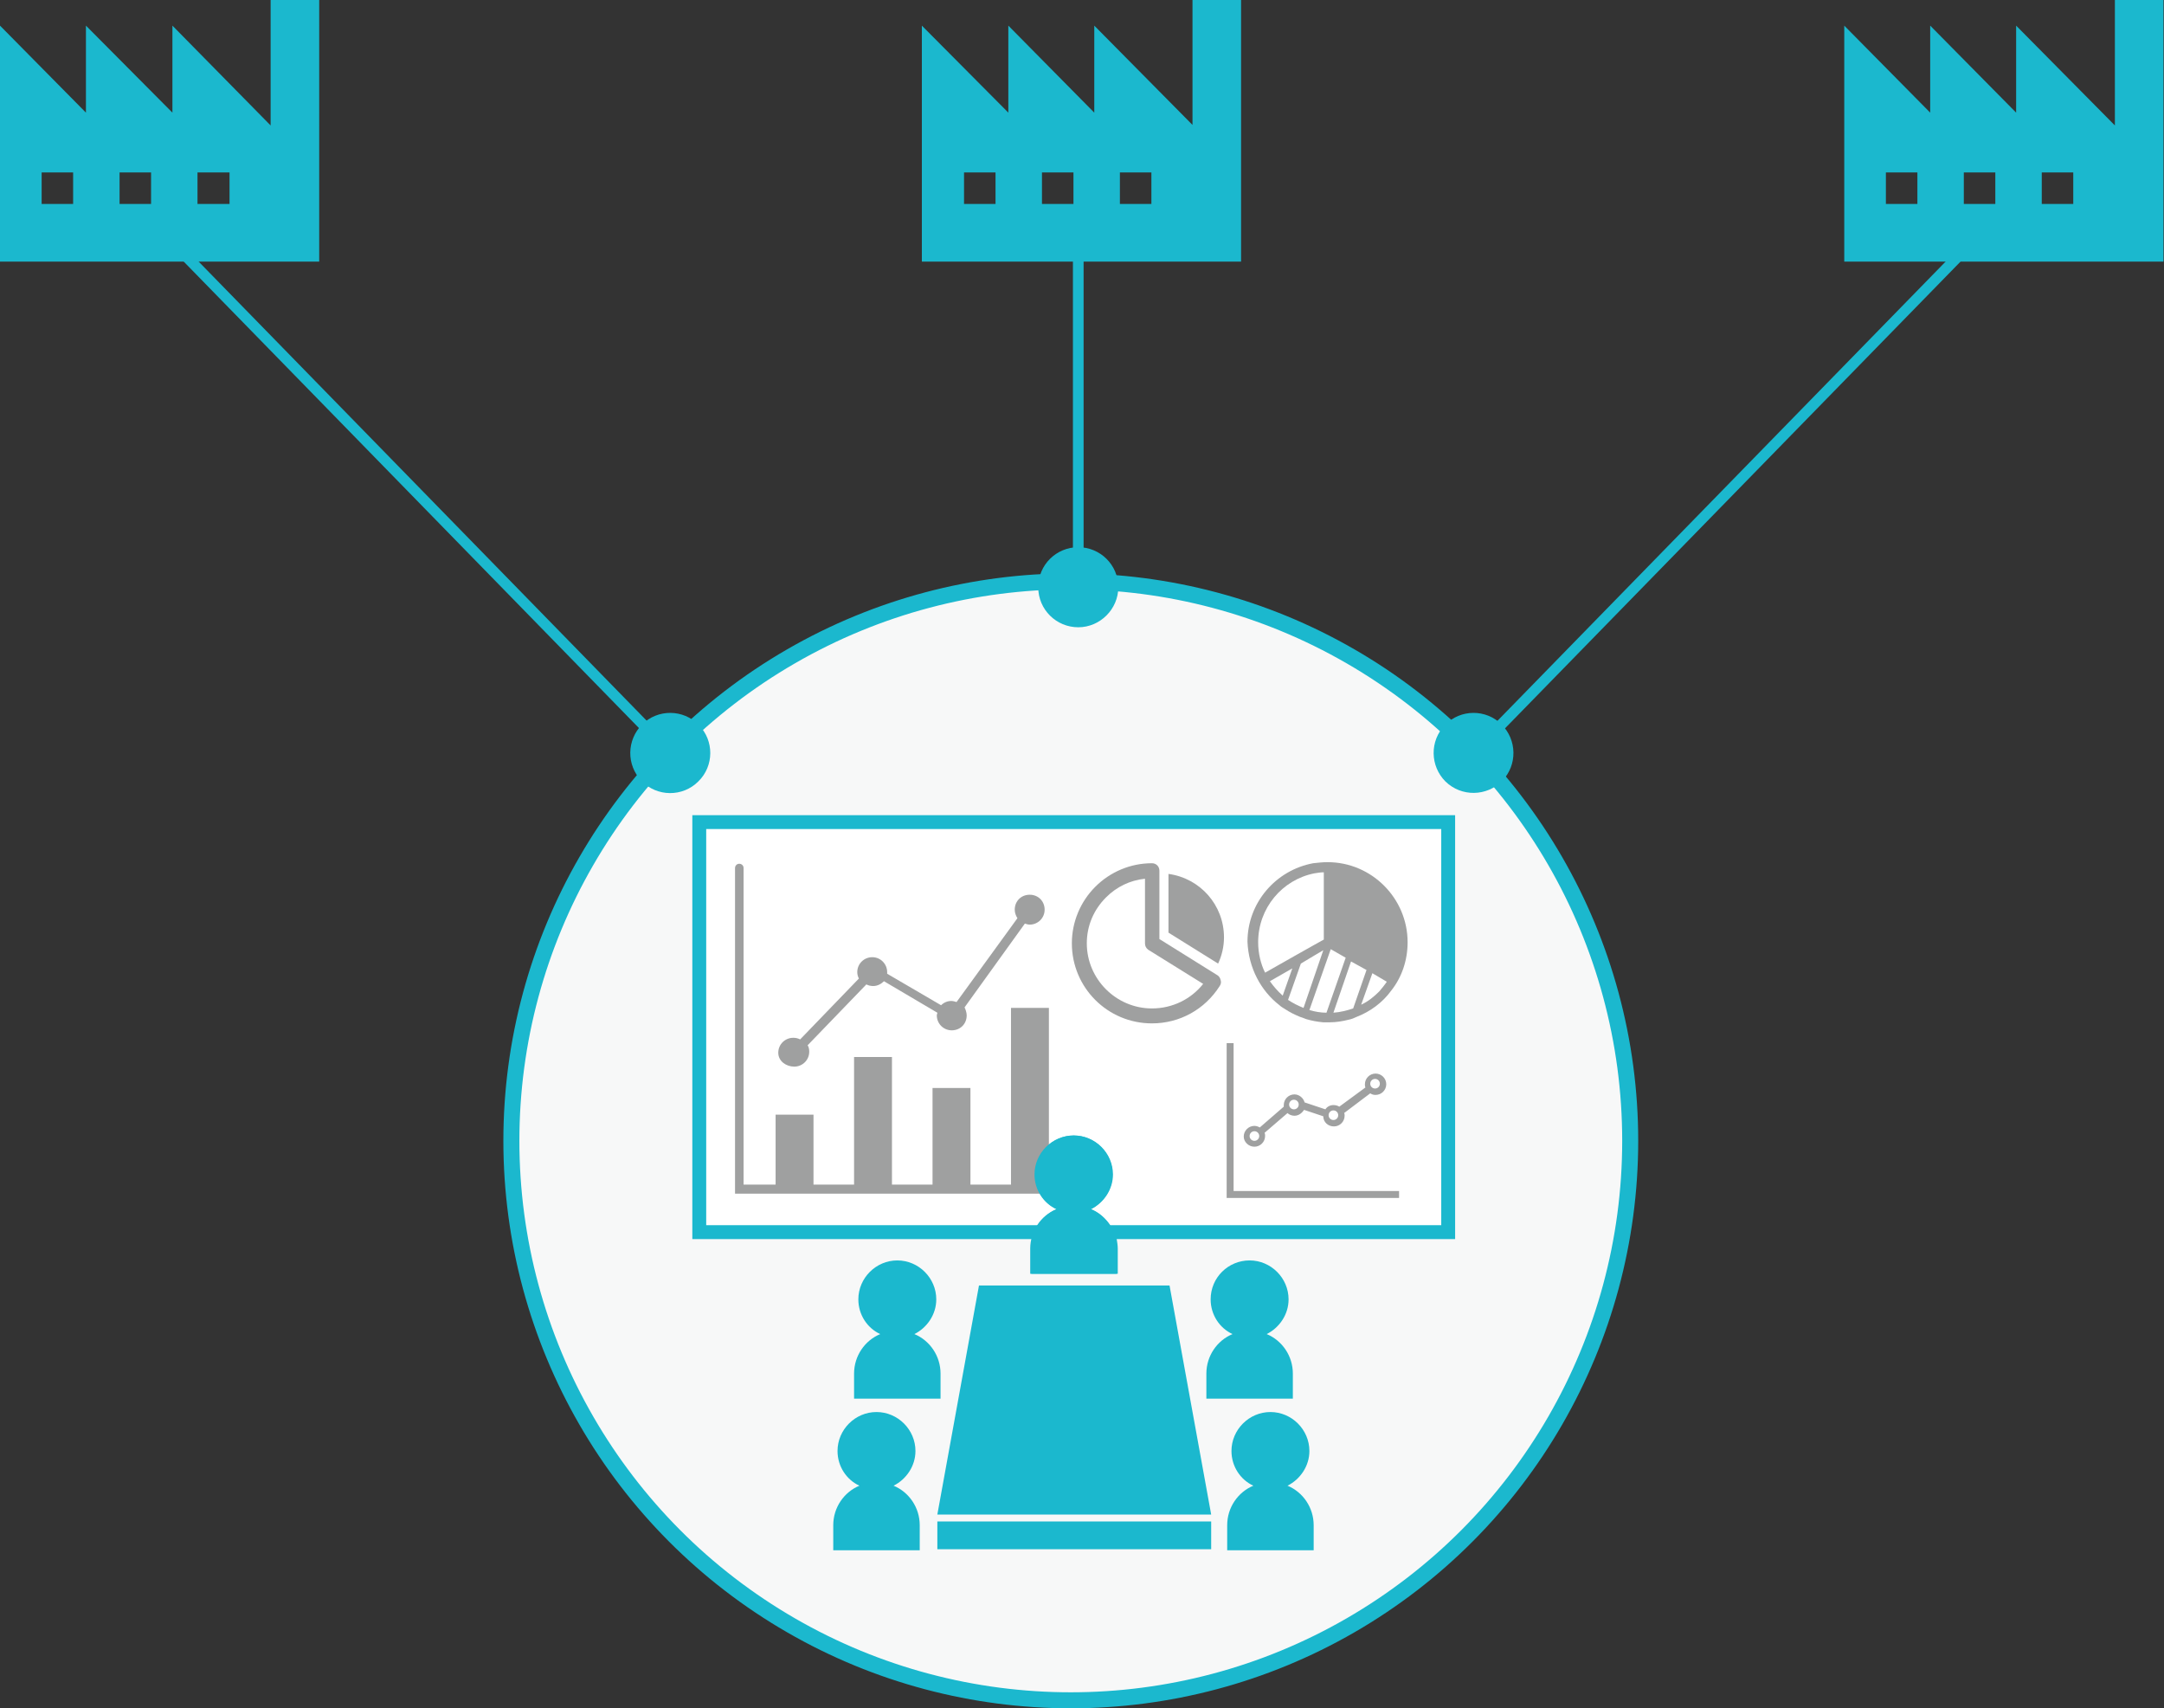 <?xml version="1.0" encoding="utf-8"?>
<!-- Generator: Adobe Illustrator 26.0.3, SVG Export Plug-In . SVG Version: 6.00 Build 0)  -->
<svg version="1.1" id="レイヤー_1" xmlns="http://www.w3.org/2000/svg" xmlns:xlink="http://www.w3.org/1999/xlink" x="0px"
	 y="0px" viewBox="0 0 405.4 320" style="enable-background:new 0 0 405.4 320;" xml:space="preserve">
<rect x="0" y="0" width="405.4" height="320" fill="#333333" stroke="none"/>
<style type="text/css">
	.st0{fill:#F7F8F8;stroke:#1BB8CE;stroke-width:3;stroke-miterlimit:10;}
	.st1{fill:#FFFFFF;}
	.st2{fill:#1BB8CE;}
	.st3{fill:none;stroke:#1BB8CE;stroke-width:2;stroke-miterlimit:10;}
	.st4{fill:#9FA0A0;}
</style>
<circle class="st0" cx="200.6" cy="213.7" r="104.8"/>
<rect x="130.6" y="153.7" class="st1" width="140.7" height="76.9"/>
<path class="st2" d="M50.7,23.5L32.3,4.8v16.3L16.1,4.8v16.3L0,4.8V49h50.7h9.1V0h-9.1V23.5z M13.7,38.2H7.8v-5.9h5.9V38.2z
	 M28.3,38.2h-5.9v-5.9h5.9V38.2z M43,38.2H37v-5.9H43V38.2z"/>
<path class="st2" d="M223.5,23.5L205,4.8v16.3L188.9,4.8v16.3L172.7,4.8V49h50.7h9.1V0h-9.1V23.5z M186.5,38.2h-5.9v-5.9h5.9V38.2z
	 M201.1,38.2h-5.9v-5.9h5.9V38.2z M215.7,38.2h-5.9v-5.9h5.9V38.2z"/>
<path class="st2" d="M396.2,23.5L377.7,4.8v16.3L361.6,4.8v16.3L345.5,4.8V49h50.7h9.1V0h-9.1V23.5z M359.2,38.2h-5.9v-5.9h5.9V38.2
	z M373.8,38.2h-5.9v-5.9h5.9V38.2z M388.4,38.2h-5.9v-5.9h5.9V38.2z"/>
<g>
	<g>
		<line class="st3" x1="32.3" y1="45.4" x2="125.9" y2="141.3"/>
		<g>
			<path class="st2" d="M120.2,146.3c2.9,3,7.7,3,10.6,0.1c3-2.9,3-7.7,0.1-10.6c-2.9-3-7.7-3-10.6-0.1
				C117.4,138.6,117.3,143.3,120.2,146.3z"/>
		</g>
	</g>
</g>
<g>
	<g>
		<line class="st3" x1="369.4" y1="45.4" x2="275.8" y2="141.3"/>
		<g>
			<path class="st2" d="M270.7,135.8c-2.9,3-2.8,7.7,0.1,10.6c3,2.9,7.7,2.8,10.6-0.1c2.9-3,2.8-7.7-0.1-10.6
				C278.4,132.8,273.6,132.8,270.7,135.8z"/>
		</g>
	</g>
</g>
<path class="st2" d="M241.2,278.3c2.4-1.2,4.1-3.7,4.1-6.5c0-4-3.3-7.3-7.3-7.3c-4,0-7.3,3.3-7.3,7.3c0,2.9,1.7,5.4,4.1,6.5
	c-2.9,1.2-4.9,4.1-4.9,7.4v4.7h16.2v-4.7C246.1,282.4,244.1,279.5,241.2,278.3z"/>
<path class="st2" d="M176.2,257.3c0-3.3-2-6.2-4.9-7.4c2.4-1.2,4.1-3.7,4.1-6.5c0-4-3.3-7.3-7.3-7.3c-4,0-7.3,3.3-7.3,7.3
	c0,2.9,1.7,5.4,4.1,6.5c-2.9,1.2-4.9,4.1-4.9,7.4v4.7h16.2V257.3z"/>
<path class="st2" d="M226.8,243.4c0,2.9,1.7,5.4,4.1,6.5c-2.9,1.2-4.9,4.1-4.9,7.4v4.7h16.2v-4.7c0-3.3-2-6.2-4.9-7.4
	c2.4-1.2,4.1-3.7,4.1-6.5c0-4-3.3-7.3-7.3-7.3C230.1,236.1,226.8,239.3,226.8,243.4z"/>
<path class="st2" d="M193.2,233.9v4.7h16.2v-4.7c0-0.6-0.1-1.2-0.2-1.8h63.4v-1.3v-78.1H129.7v79.4h63.8
	C193.3,232.7,193.2,233.3,193.2,233.9z M132.3,229.5v-74.2H270v74.2H208c-0.9-1.3-2.1-2.4-3.6-3c2.4-1.2,4.1-3.7,4.1-6.5
	c0-4-3.3-7.3-7.3-7.3c-4,0-7.3,3.3-7.3,7.3c0,2.9,1.7,5.4,4.1,6.5c-1.5,0.6-2.7,1.7-3.6,3H132.3z"/>
<polygon class="st2" points="183.4,240.8 175.6,283.7 226.9,283.7 219.1,240.8 "/>
<rect x="175.6" y="285" class="st2" width="51.3" height="5.2"/>
<path class="st2" d="M167.4,278.3c2.4-1.2,4.1-3.7,4.1-6.5c0-4-3.3-7.3-7.3-7.3c-4,0-7.3,3.3-7.3,7.3c0,2.9,1.7,5.4,4.1,6.5
	c-2.9,1.2-4.9,4.1-4.9,7.4v4.7h16.2v-4.7C172.3,282.4,170.3,279.5,167.4,278.3z"/>
<g>
	<path class="st4" d="M202.2,221.9h-5.7v-33.1h-7.1v33.1h-7.6v-18.1h-7.1v18.1h-7.6v-23.9H160v23.9h-7.6v-13.1h-7.1v13.1h-6v-59.3
		c0-0.5-0.4-0.8-0.8-0.8c-0.5,0-0.8,0.4-0.8,0.8v61h64.6c0.5,0,0.8-0.4,0.8-0.8C203.1,222.3,202.7,221.9,202.2,221.9z"/>
	<path class="st4" d="M148.8,199.8c1.5,0,2.8-1.2,2.8-2.8c0-0.5-0.1-0.9-0.3-1.2l11-11.4c0.4,0.2,0.8,0.3,1.3,0.3
		c0.8,0,1.5-0.4,2-0.9l10,5.9c0,0.2-0.1,0.3-0.1,0.5c0,1.5,1.2,2.8,2.8,2.8s2.8-1.2,2.8-2.8c0-0.5-0.2-1.1-0.4-1.5L192,173
		c0.3,0.1,0.6,0.2,0.9,0.2c1.5,0,2.8-1.2,2.8-2.8s-1.2-2.8-2.8-2.8s-2.8,1.2-2.8,2.8c0,0.6,0.2,1.1,0.5,1.6l-11.4,15.7
		c-0.3-0.1-0.7-0.2-1-0.2c-0.7,0-1.4,0.3-1.9,0.8l-10.1-5.9c0-0.1,0-0.2,0-0.3c0-1.5-1.2-2.8-2.8-2.8c-1.5,0-2.8,1.2-2.8,2.8
		c0,0.4,0.1,0.8,0.3,1.2l-11,11.4c-0.4-0.2-0.8-0.3-1.3-0.3c-1.5,0-2.8,1.2-2.8,2.8S147.3,199.8,148.8,199.8z"/>
</g>
<g>
	<path class="st4" d="M228.1,182.7l-10.9-6.8v-12.8c0-0.8-0.6-1.4-1.4-1.4c0,0,0,0,0,0c-4,0-7.8,1.6-10.6,4.4
		c-2.8,2.8-4.4,6.6-4.4,10.6c0,8.3,6.7,15,15,15c5.2,0,9.9-2.6,12.7-7c0.2-0.3,0.3-0.7,0.2-1C228.6,183.2,228.4,182.9,228.1,182.7z
		 M215.8,188.9c-6.7,0-12.2-5.5-12.2-12.2c0-3.3,1.3-6.3,3.6-8.6c2-2,4.5-3.2,7.3-3.5v12.1c0,0.5,0.2,0.9,0.6,1.2l10.3,6.4
		C223.1,187.2,219.6,188.9,215.8,188.9z"/>
	<path class="st4" d="M229.3,175.6c0-6.1-4.5-11.1-10.4-11.9v11l9.3,5.8C228.9,179,229.3,177.3,229.3,175.6z"/>
</g>
<path class="st4" d="M239.7,188.3c0.3,0.3,0.7,0.5,1,0.7c0.9,0.6,1.9,1.1,2.9,1.5c0.4,0.1,0.8,0.3,1.1,0.4c1,0.3,2.1,0.5,3.2,0.6
	c0.3,0,0.6,0,0.9,0c0.1,0,0.2,0,0.3,0c1.2,0,2.4-0.2,3.6-0.5c0.5-0.1,1-0.3,1.4-0.5c2.6-1,4.9-2.7,6.5-4.9c2-2.5,3.1-5.7,3.1-9.1
	c0-8.2-6.7-15-15-15c-0.9,0-1.8,0.1-2.7,0.2c-7,1.3-12.3,7.4-12.3,14.7C233.9,181.3,236.2,185.6,239.7,188.3z M244.2,188.8
	c-1-0.4-2-0.9-2.9-1.5l2.4-6.8l2.5-1.5l1.7-1L244.2,188.8z M259.8,183.9c-0.4,0.6-0.9,1.2-1.4,1.8c-1,1-2.1,1.9-3.4,2.5l2.1-5.9
	L259.8,183.9z M256,181.7l-2.5,7.2c-1.2,0.4-2.4,0.7-3.7,0.8l3.3-9.6L256,181.7z M249.3,177.8l2.8,1.6l-3.6,10.3
	c-1.1,0-2.2-0.2-3.2-0.5L249.3,177.8z M235.7,176.5c0-6.4,4.5-11.7,10.5-12.9c0.6-0.1,1.2-0.2,1.8-0.2V176l-1.8,1l-1.6,0.9l-1.6,0.9
	l-6,3.4C236.2,180.6,235.7,178.6,235.7,176.5z M242.1,181.4l-1.8,5.1c-0.9-0.8-1.7-1.7-2.4-2.7L242.1,181.4z"/>
<g>
	<path class="st4" d="M235,214.8c1.1,0,2-0.9,2-2c0-0.2,0-0.4-0.1-0.6l4.3-3.7c0.3,0.3,0.8,0.5,1.3,0.5c0.8,0,1.4-0.5,1.8-1.1
		l3.6,1.2c0,1.1,0.9,1.9,2,1.9c1.1,0,2-0.9,2-2c0-0.2,0-0.4-0.1-0.5l4.9-3.7c0.3,0.2,0.6,0.3,1,0.3c1.1,0,2-0.9,2-2c0-1.1-0.9-2-2-2
		c-1.1,0-2,0.9-2,2c0,0.2,0,0.4,0.1,0.6l-4.9,3.6c-0.3-0.2-0.7-0.3-1.1-0.3c-0.6,0-1.2,0.3-1.5,0.8l-3.9-1.3c-0.2-0.8-1-1.5-1.9-1.5
		c-1.1,0-2,0.9-2,2c0,0.1,0,0.2,0,0.3l-4.5,3.9c-0.3-0.2-0.7-0.3-1-0.3c-1.1,0-2,0.9-2,2C233,213.9,233.9,214.8,235,214.8z
		 M257.6,202.1c0.5,0,0.9,0.4,0.9,0.9s-0.4,0.9-0.9,0.9c-0.5,0-0.9-0.4-0.9-0.9S257.1,202.1,257.6,202.1z M249.8,208
		c0.5,0,0.9,0.4,0.9,0.9s-0.4,0.9-0.9,0.9c-0.5,0-0.9-0.4-0.9-0.9S249.3,208,249.8,208z M242.4,206c0.5,0,0.9,0.4,0.9,0.9
		s-0.4,0.9-0.9,0.9c-0.5,0-0.9-0.4-0.9-0.9S241.9,206,242.4,206z M235,211.9c0.5,0,0.9,0.4,0.9,0.9s-0.4,0.9-0.9,0.9
		c-0.5,0-0.9-0.4-0.9-0.9S234.5,211.9,235,211.9z"/>
	<polygon class="st4" points="231.1,223.1 231.1,195.4 229.8,195.4 229.8,224.4 262.1,224.4 262.1,223.1 	"/>
</g>
<path class="st2" d="M193.8,220c0,2.9,1.7,5.4,4.1,6.5c-2.9,1.2-4.9,4.1-4.9,7.4v4.7h16.2v-4.7c0-3.3-2-6.2-4.9-7.4
	c2.4-1.2,4.1-3.7,4.1-6.5c0-4-3.3-7.3-7.3-7.3C197.1,212.7,193.8,216,193.8,220z"/>
<g>
	<g>
		<line class="st3" x1="202" y1="44.9" x2="202" y2="110.4"/>
		<g>
			<path class="st2" d="M194.5,110c0,4.2,3.4,7.5,7.5,7.5s7.5-3.4,7.5-7.5c0-4.2-3.4-7.5-7.5-7.5S194.5,105.8,194.5,110z"/>
		</g>
	</g>
</g>
</svg>
